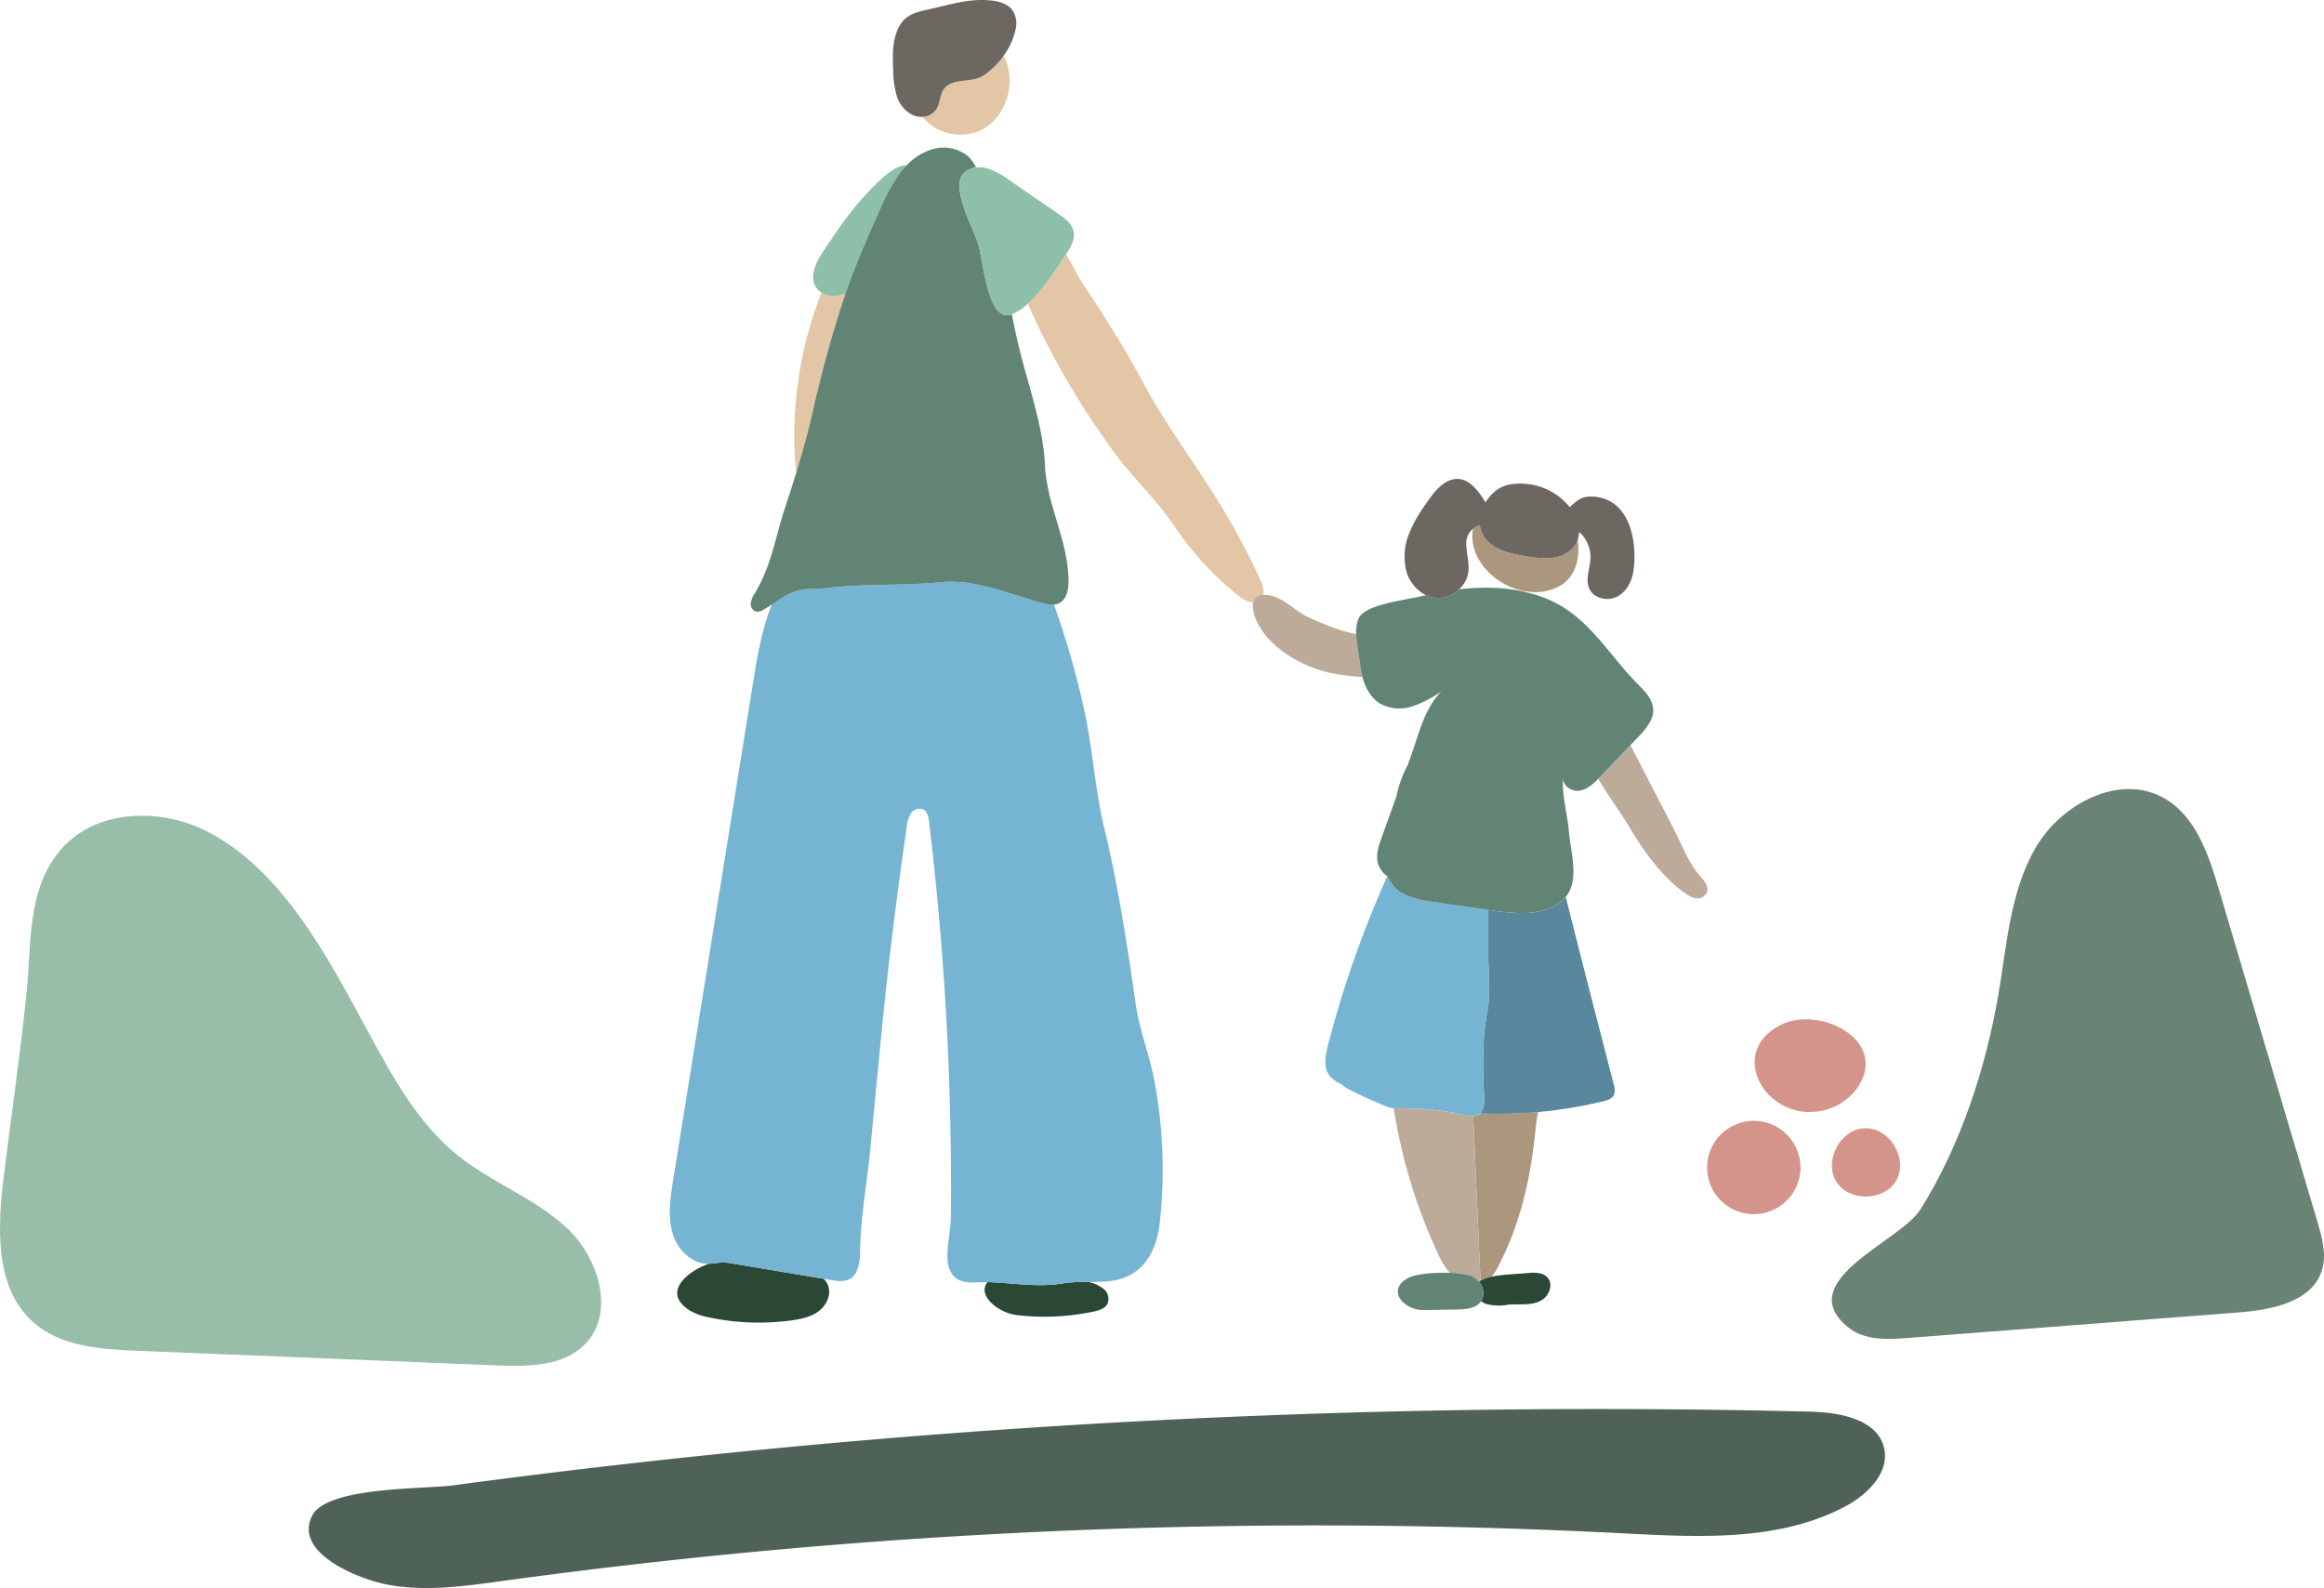 <svg xmlns="http://www.w3.org/2000/svg" xmlns:xlink="http://www.w3.org/1999/xlink" width="674" height="460.489" viewBox="0 0 674 460.489">
  <defs>
    <clipPath id="clip-path">
      <rect id="Rectangle_292" data-name="Rectangle 292" width="674" height="460.489" fill="none"/>
    </clipPath>
  </defs>
  <g id="Group_99" data-name="Group 99" transform="translate(0 0)">
    <g id="Group_98" data-name="Group 98" transform="translate(0 0)" clip-path="url(#clip-path)">
      <path id="Path_1051" data-name="Path 1051" d="M527.583,457.248a2.6,2.6,0,0,1-.349-.138,5.59,5.59,0,0,1-1.827-1.429,3.372,3.372,0,0,1,.382.162,5.761,5.761,0,0,1,1.794,1.4" transform="translate(-98.82 -85.706)" fill="#ab967e"/>
      <path id="Path_1052" data-name="Path 1052" d="M528.347,457.649c.1-.041.187-.089.284-.138a2,2,0,0,0-.211.154.237.237,0,0,1-.073-.016" transform="translate(-99.373 -86.05)" fill="#ab967e"/>
      <path id="Path_1053" data-name="Path 1053" d="M528.717,457.486a.693.693,0,0,1,.1-.065v.016a.543.543,0,0,1-.1.049" transform="translate(-99.443 -86.033)" fill="#ab967e"/>
      <path id="Path_1054" data-name="Path 1054" d="M545.072,397.151a32.018,32.018,0,0,0-.625,3.67c-1.388,14.793-4.311,28.62-11.375,41.862a10.7,10.7,0,0,1-1.542,2.241,11.267,11.267,0,0,0-2.89.991l-.292.17q-1.06-23.895-2.119-47.806a2.687,2.687,0,0,0,2.006-.714,129.584,129.584,0,0,0,16.839-.414" transform="translate(-98.974 -74.697)" fill="#ab967e"/>
      <path id="Path_1055" data-name="Path 1055" d="M523,445.826a.69.69,0,0,0-.1.065.028.028,0,0,0-.016.008c-.1.049-.187.1-.284.138a1.468,1.468,0,0,1-.2-.057h-.008a5.766,5.766,0,0,0-1.794-1.4,3.371,3.371,0,0,0-.382-.162,21.022,21.022,0,0,0-6.13-.885,23.005,23.005,0,0,1-3.621-5.992,157.744,157.744,0,0,1-12.487-40.742q-.085-.524-.17-1.023c.755.049,1.518,0,2.4.016a97.514,97.514,0,0,1,13.981,1.1c1.786.252,4.888,1.1,6.69,1.137q1.06,23.895,2.119,47.806" transform="translate(-93.629 -74.438)" fill="#bcab98"/>
      <path id="Path_1056" data-name="Path 1056" d="M527.583,457.248a2.6,2.6,0,0,1-.349-.138,5.59,5.59,0,0,1-1.827-1.429,3.372,3.372,0,0,1,.382.162,5.761,5.761,0,0,1,1.794,1.4" transform="translate(-98.82 -85.706)" fill="#bcab98"/>
      <path id="Path_1057" data-name="Path 1057" d="M528.3,457.668c-.041.016-.073.033-.114.049a.556.556,0,0,0-.089-.106,1.468,1.468,0,0,0,.2.057" transform="translate(-99.326 -86.069)" fill="#bcab98"/>
      <path id="Path_1058" data-name="Path 1058" d="M528.814,457.421v.016a.543.543,0,0,1-.1.049.693.693,0,0,1,.1-.065" transform="translate(-99.443 -86.033)" fill="#bcab98"/>
      <path id="Path_1059" data-name="Path 1059" d="M546.375,462.565c-2.923,1.681-6.577.918-9.792,1.275a14.6,14.6,0,0,1-6.081-.195,5.944,5.944,0,0,1-1.608-.8c.065-.089.122-.179.179-.268a4.746,4.746,0,0,0-.8-5.367.81.81,0,0,1,.13-.106,2.033,2.033,0,0,1,.211-.154.029.029,0,0,1,.016-.008.547.547,0,0,0,.1-.049v-.016l.292-.17a11.261,11.261,0,0,1,2.89-.991c3.353-.747,7.705-.779,10.45-1.064,2.095-.219,4.547-.227,5.886,1.4,1.64,1.981.357,5.229-1.875,6.512" transform="translate(-99.36 -85.494)" fill="#2b4836"/>
      <path id="Path_1060" data-name="Path 1060" d="M528.814,457.421v.016a.543.543,0,0,1-.1.049.693.693,0,0,1,.1-.065" transform="translate(-99.443 -86.033)" fill="#2b4836"/>
      <path id="Path_1061" data-name="Path 1061" d="M298.569,104.749a350.266,350.266,0,0,0-9.67,35.018c-1.348,5.773-2.923,11.44-4.644,17.05-.024-.244-.049-.479-.073-.723a113.373,113.373,0,0,1,7.445-51.614,6.93,6.93,0,0,0,4.3.942,9.99,9.99,0,0,0,2.647-.674" transform="translate(-53.365 -19.651)" fill="#e2c6a5"/>
      <path id="Path_1062" data-name="Path 1062" d="M317.565,59.038a23.06,23.06,0,0,0-2.208,2.6,56.168,56.168,0,0,0-5.683,10.579c-1.932,4.3-3.84,8.6-5.627,12.942q-.779,1.9-1.535,3.808-1.413,3.593-2.679,7.234a9.989,9.989,0,0,1-2.647.674,6.931,6.931,0,0,1-4.3-.942,3.954,3.954,0,0,1-.382-.26c-.024-.016-.041-.032-.065-.049a4.986,4.986,0,0,1-1.12-1.177c-2.127-3.183.024-7.388,2.143-10.579,3.816-5.732,7.664-11.5,12.414-16.482,2.038-2.143,7.892-8.679,11.684-8.347" transform="translate(-54.628 -11.102)" fill="#8ebfa8"/>
      <path id="Path_1063" data-name="Path 1063" d="M282.909,465.036c-2.249,1.681-5.123,2.273-7.916,2.655a69.725,69.725,0,0,1-23.651-.836,17.588,17.588,0,0,1-5.781-2.03c-8.282-5.172-.763-11.391,5.545-13.575h.016c1.884-.073,3.686-.577,5.757-.227q13.75,2.29,27.492,4.6a5.384,5.384,0,0,1,1.3,2.022c.958,2.655-.5,5.7-2.76,7.388" transform="translate(-45.498 -84.807)" fill="#2b4836"/>
      <path id="Path_1064" data-name="Path 1064" d="M387.413,464.018c-.682,1.51-2.5,2.079-4.116,2.419a69.179,69.179,0,0,1-22.1,1.039c-5.578-.633-11.789-5.8-8.663-9.581.244,0,.5.008.739.016,7.38.3,13.981,1.543,21.28.325a43.789,43.789,0,0,1,7.283-.406c.162.049.309.089.463.138a10.044,10.044,0,0,1,4.011,1.973,3.737,3.737,0,0,1,1.1,4.076" transform="translate(-66.147 -86.11)" fill="#2b4836"/>
      <path id="Path_1065" data-name="Path 1065" d="M346.5,41.467a14.25,14.25,0,0,1-15.418-2.184,14.564,14.564,0,0,1-1.648-1.673,5.118,5.118,0,0,0,4.092-2.192c1.185-1.851.95-4.425,2.371-6.1,1.388-1.632,3.6-1.94,5.862-2.217,1.924-.227,3.881-.438,5.375-1.421a22.758,22.758,0,0,0,5.878-5.773c3.946,7.023,1.031,17.878-6.512,21.556" transform="translate(-61.961 -3.745)" fill="#e2c6a5"/>
      <path id="Path_1066" data-name="Path 1066" d="M435.448,189.574a2.8,2.8,0,0,0-2.923,2.135,3.906,3.906,0,0,1-1.194-.122,1.642,1.642,0,0,1-.187-.057,9.93,9.93,0,0,1-3.264-1.973,91.432,91.432,0,0,1-18.463-20.209c-4.758-7.1-11.2-13.08-16.384-19.941a228.21,228.21,0,0,1-25.916-44.258c4.352-3.978,8.5-10.441,11.066-14.29,1.932,2.98,3.564,6.577,4.961,8.623a350.088,350.088,0,0,1,18.26,30.025c5.342,9.873,11.927,18.836,18,28.336a201.937,201.937,0,0,1,15.207,27.516,6.929,6.929,0,0,1,.836,4.214" transform="translate(-69.048 -17.089)" fill="#e2c6a5"/>
      <path id="Path_1067" data-name="Path 1067" d="M523.625,462.582c-.057.089-.114.179-.179.268-1.429,2.046-4.409,2.322-6.966,2.363q-4.823.085-9.646.154c-6.081.1-11.115-6.171-4.149-9.475,2.1-1,7.267-1.461,11.684-1.307a21.022,21.022,0,0,1,6.13.885,5.592,5.592,0,0,0,1.827,1.429,2.6,2.6,0,0,0,.349.138h.008a.553.553,0,0,1,.089.106.436.436,0,0,1,.057.073,4.745,4.745,0,0,1,.8,5.367" transform="translate(-93.912 -85.494)" fill="#628474"/>
      <path id="Path_1068" data-name="Path 1068" d="M527.583,457.248a2.6,2.6,0,0,1-.349-.138,5.59,5.59,0,0,1-1.827-1.429,3.372,3.372,0,0,1,.382.162,5.761,5.761,0,0,1,1.794,1.4" transform="translate(-98.82 -85.706)" fill="#628474"/>
      <path id="Path_1069" data-name="Path 1069" d="M381.293,394.087c-.585,4.815-2.3,9.727-5.951,12.91-4.409,3.824-9.475,3.808-14.655,3.8a43.786,43.786,0,0,0-7.283.406c-7.3,1.218-13.9-.024-21.28-.325-.244-.008-.5-.016-.739-.016-4.474-.008-9.532,1.218-11.245-4.482-1.1-3.662.593-10.238.633-14.095q.183-19.352-.463-38.7-1.291-38.241-5.87-76.272c-.162-1.332-.455-2.866-1.632-3.516a2.96,2.96,0,0,0-3.6,1.129,8.666,8.666,0,0,0-1.226,3.889c-3,20.6-5.521,40.961-7.518,61.641l-3.069,31.86c-.982,10.165-2.988,20.777-2.988,30.975-.236,2.444-.674,5.237-2.76,6.536-1.64,1.023-3.743.739-5.651.422-.706-.122-1.421-.236-2.127-.357q-13.75-2.3-27.491-4.6c-2.07-.349-3.873.154-5.756.227h-.016a7.894,7.894,0,0,1-3.743-.7,12.72,12.72,0,0,1-6.309-6.747c-2.1-5.286-1.234-11.229-.325-16.847q11.545-71.867,23.1-143.734c1.21-7.527,2.436-15.118,5.164-22.238.114-.292.227-.593.349-.9,2.444-1.608,5.066-3.434,7.689-4.076s5.805-.382,8.509-.7c10.993-1.315,22.044-.6,32.988-1.689,9.638-.958,19.592,3.418,28.88,5.968a10.906,10.906,0,0,0,3.759.544,245.159,245.159,0,0,1,8.777,30.6c2.5,11.359,3.1,22.953,5.8,34.133,4.1,16.969,6.674,34.044,9.175,51.3,1.088,7.527,4.108,14.972,5.489,22.6a139.825,139.825,0,0,1,1.388,41.059" transform="translate(-45 -39.075)" fill="#75b4d3"/>
      <path id="Path_1070" data-name="Path 1070" d="M357.594,184.84a4.355,4.355,0,0,1-1.486.406,10.906,10.906,0,0,1-3.759-.544c-9.288-2.549-19.242-6.926-28.88-5.968-10.945,1.088-21.995.374-32.988,1.689-2.7.317-5.886.065-8.509.7s-5.245,2.468-7.689,4.076c-.747.5-1.478.974-2.176,1.38a3.383,3.383,0,0,1-2.476.674,2.315,2.315,0,0,1-1.437-2.533,7.284,7.284,0,0,1,1.234-2.89c3.3-5.489,4.839-11.1,6.406-16.863.715-2.622,1.429-5.277,2.322-7.965,1.1-3.3,2.168-6.593,3.175-9.914,1.721-5.61,3.3-11.278,4.644-17.05a350.274,350.274,0,0,1,9.67-35.018q1.267-3.641,2.679-7.234.755-1.912,1.534-3.808c1.786-4.344,3.694-8.639,5.627-12.942a56.169,56.169,0,0,1,5.683-10.579,23.064,23.064,0,0,1,2.208-2.6,17.16,17.16,0,0,1,7.194-4.571,11.221,11.221,0,0,1,10.19,1.608,9.026,9.026,0,0,1,2.728,3.6,5.951,5.951,0,0,0-3.361,1.478c-4.425,4.084,2.882,16.36,4.165,21.224,1.534,5.773,2.72,22.393,9.589,19.86h.008c.706,3.548,1.445,7.1,2.322,10.6,2.606,10.433,6.8,22.238,7.275,32.956.52,11.757,6.512,21.337,6.836,33.224.073,2.655-.341,5.83-2.728,7" transform="translate(-50.44 -9.919)" fill="#628474"/>
      <path id="Path_1071" data-name="Path 1071" d="M373.786,84.734c-.057.089-.122.179-.187.276-2.566,3.848-6.715,10.311-11.066,14.29a14.781,14.781,0,0,1-4.62,3.077H357.9c-6.869,2.533-8.054-14.087-9.589-19.86-1.283-4.863-8.59-17.14-4.165-21.224a5.951,5.951,0,0,1,3.361-1.478,8.407,8.407,0,0,1,3.329.26,21.678,21.678,0,0,1,6.309,3.386Q361,66.1,364.855,68.747q3.276,2.253,6.56,4.506c1.875,1.283,3.905,2.793,4.4,5.05.5,2.29-.755,4.531-2.03,6.43" transform="translate(-64.464 -11.238)" fill="#8ebfa8"/>
      <path id="Path_1072" data-name="Path 1072" d="M567.482,377.782c-.552,1.112-1.9,1.526-3.11,1.819a129.738,129.738,0,0,1-35.676,3.516c1.348-1.315,1.25-4.116,1.145-5.667-.2-3.142-.317-6.4-.284-9.678a83.877,83.877,0,0,1,1.307-14.728c.885-4.953.219-10.5.219-15.516V324.106c.244.033.5.073.739.106,6.723.974,14.192,1.794,19.77-2.095a9.37,9.37,0,0,0,1.941-1.786q4.981,19.79,10.1,39.557,1.912,7.4,3.808,14.826a4.391,4.391,0,0,1,.041,3.069" transform="translate(-99.439 -60.249)" fill="#58879e"/>
      <path id="Path_1073" data-name="Path 1073" d="M520.466,351.646a83.852,83.852,0,0,0-1.307,14.728c-.032,3.28.081,6.536.284,9.678.105,1.551.2,4.352-1.145,5.667a2.686,2.686,0,0,1-2.005.714c-1.8-.041-4.9-.885-6.69-1.137a97.527,97.527,0,0,0-13.981-1.1c-.885-.016-1.648.033-2.4-.016a6.617,6.617,0,0,1-2.208-.52c-1.34-.568-12.682-5.334-12.682-6.284a10.213,10.213,0,0,1-3.67-2.558c-1.892-2.411-1.267-5.87-.5-8.834q1.023-3.922,2.135-7.827A306,306,0,0,1,491.4,312.9c.032.024.065.041.1.065a9.173,9.173,0,0,0,1.234,2.257c2.7,3.621,7.648,4.539,12.114,5.188q5.066.743,10.133,1.47l5.708.828V336.13c0,5.018.666,10.563-.219,15.516" transform="translate(-89.04 -58.851)" fill="#75b4d3"/>
      <path id="Path_1074" data-name="Path 1074" d="M479.3,236.261a64.722,64.722,0,0,1-7.746-.877c-8.476-1.421-18.658-6.836-22.661-14.777-1.039-2.079-1.664-4.4-1.25-6.033a2.8,2.8,0,0,1,2.923-2.135,8.018,8.018,0,0,1,1.876.162c4.279.828,7.534,4.75,11.44,6.463,4.287,1.892,8.907,3.881,13.616,4.758.089,3.077.869,6.512,1.1,8.688a23.243,23.243,0,0,0,.7,3.751" transform="translate(-84.17 -39.955)" fill="#bcab98"/>
      <path id="Path_1075" data-name="Path 1075" d="M551.755,204.932a14.991,14.991,0,0,1-9.865,1.867c-8.371-.974-17.334-8.891-15.784-18.2a6.47,6.47,0,0,1,1.916-1c.016-.008.041-.016.057-.024a8.2,8.2,0,0,0,1.453,3.6c2.623,3.67,7.551,4.66,12.008,5.367a26.732,26.732,0,0,0,7.827.455,8.979,8.979,0,0,0,6.528-3.9,6.572,6.572,0,0,0,.585-1.291c.755,5.156-.528,10.409-4.725,13.121" transform="translate(-98.918 -35.281)" fill="#ab967e"/>
      <path id="Path_1076" data-name="Path 1076" d="M601.3,310.1c-1.461,1.039-3.5.179-4.977-.853-6.788-4.709-12.4-12.487-16.5-19.518-2.46-4.222-6.162-9.02-8.939-13.851.187-.187.374-.382.552-.568q4.4-4.592,8.793-9.2c.032.065.065.122.1.187l12.325,23.87c2.111,4.092,3.913,8.793,6.625,12.52,1.331,1.827,5.383,5.018,2.022,7.413" transform="translate(-107.374 -50.051)" fill="#bcab98"/>
      <path id="Path_1077" data-name="Path 1077" d="M570.573,245.146a6.738,6.738,0,0,1-.682,3.207,18.827,18.827,0,0,1-3.621,4.782c-.763.8-1.534,1.608-2.3,2.4q-4.4,4.6-8.793,9.2c-.179.187-.365.382-.552.568-1.535,1.575-3.248,3.085-5.383,3.434-2.306.373-4.928-1.3-4.79-3.775-.487,4.79,1.25,10.579,1.648,15.443.528,6.3,3.191,14.176-.893,19.153a9.357,9.357,0,0,1-1.94,1.786c-5.578,3.889-13.047,3.069-19.77,2.095-.243-.032-.5-.073-.739-.106l-5.708-.828q-5.066-.731-10.133-1.47c-4.466-.65-9.41-1.567-12.114-5.188a9.165,9.165,0,0,1-1.234-2.257c-.033-.024-.065-.041-.1-.065a6.571,6.571,0,0,1-2.614-3.337c-.869-2.541.049-5.31.958-7.835q2.168-6.041,4.344-12.089c.024-.154.049-.317.081-.479a32.672,32.672,0,0,1,3.11-8.4c.333-.942.674-1.892,1.015-2.834,2.3-6.382,3.848-13.591,8.744-18.544a34.3,34.3,0,0,1-8.2,4.23,11.908,11.908,0,0,1-9.166-.52c-2.931-1.608-4.612-4.644-5.5-7.941a23.267,23.267,0,0,1-.7-3.751c-.235-2.176-1.015-5.61-1.1-8.687-.073-2.363.268-4.522,1.583-5.74,3.361-3.126,12.788-4.165,17.2-5.212.471-.114.95-.219,1.421-.325h.008a8.616,8.616,0,0,0,2.16.7,8.809,8.809,0,0,0,7.445-2.387c8.444-.991,17.01-.593,25.031,2.574,12.406,4.9,17.976,16.068,27.029,25.121,1.989,2,4.1,4.254,4.246,7.072" transform="translate(-91.114 -39.479)" fill="#628474"/>
      <path id="Path_1078" data-name="Path 1078" d="M568.115,197.549c-.406,3.093-2,6.211-4.774,7.632s-6.755.536-8.054-2.306c-1.258-2.752.244-5.919.341-8.939a9.8,9.8,0,0,0-2.355-6.56,3.634,3.634,0,0,0-.991-.853,7.114,7.114,0,0,1-.365,2.176,6.588,6.588,0,0,1-.585,1.291,8.979,8.979,0,0,1-6.528,3.9,26.738,26.738,0,0,1-7.827-.455c-4.458-.706-9.386-1.7-12.008-5.367a8.2,8.2,0,0,1-1.453-3.6c-.016.008-.04.016-.057.024a6.468,6.468,0,0,0-1.916,1,5.475,5.475,0,0,0-1.924,4.79c.049,2.549.885,5.083.6,7.616a8.456,8.456,0,0,1-2.712,5.172,8.809,8.809,0,0,1-7.445,2.387,8.613,8.613,0,0,1-2.16-.7H507.9a11.214,11.214,0,0,1-5.659-6.869,17.488,17.488,0,0,1,.885-11.213c1.616-4.133,4.181-7.681,6.788-11.2.268-.357.511-.666.731-.909,1.713-1.884,3.962-3.6,6.512-3.524,3.4.122,5.781,3.3,7.632,6.179.13.211.26.414.382.625,2.444-3.719,5.115-5.383,9.775-5.44a18.373,18.373,0,0,1,14.671,6.82,18.009,18.009,0,0,1,2.493-2.087c2.249-1.543,5.984-1.064,8.33-.032.309.138.6.284.885.438,6.52,3.621,7.672,13.34,6.8,20.006" transform="translate(-94.356 -32.169)" fill="#6c6761"/>
      <path id="Path_1079" data-name="Path 1079" d="M354.595,8.161a19.671,19.671,0,0,1-3.556,8.006,22.757,22.757,0,0,1-5.878,5.773c-1.494.982-3.451,1.194-5.375,1.421-2.257.276-4.474.585-5.862,2.217-1.421,1.673-1.185,4.246-2.371,6.1a5.118,5.118,0,0,1-4.092,2.192h-.008a6.017,6.017,0,0,1-2.671-.463,9.156,9.156,0,0,1-4.742-5.659,27.122,27.122,0,0,1-1.015-7.51c-.154-3.719-.292-7.551,1.031-11.026,1.932-5.058,5.415-5.635,9.97-6.65C335.734,1.292,340.589-.348,346.6.066c2.606.179,5.464.788,7.007,2.9a6.885,6.885,0,0,1,.99,5.2" transform="translate(-59.985 0)" fill="#6c6761"/>
      <path id="Path_1080" data-name="Path 1080" d="M106.65,353.76c7.128,13.123,14.44,26.685,26.076,36.045,9.887,7.953,22.354,12.393,31.64,21.041s14.179,24.611,5.321,33.7c-6.312,6.474-16.515,6.546-25.549,6.179L39.813,446.484c-10.629-.432-22.173-1.215-30.146-8.256C-1.664,428.218-.728,410.591,1.132,395.586c2.2-17.777,4.8-35.553,6.617-53.372,1.442-14.105-.028-29.992,10.257-41.47,10.036-11.2,28.212-11.77,41.664-5.053,22.241,11.107,35.624,37.162,46.98,58.068" transform="translate(0 -54.795)" fill="#98bea9"/>
      <path id="Path_1081" data-name="Path 1081" d="M702.676,341.152c2.47-14.482,3.4-29.755,10.822-42.435s24.251-21.514,37.071-14.339c9.223,5.162,12.985,16.28,15.988,26.413l28.62,96.545c1.357,4.577,2.715,9.486,1.286,14.04-2.871,9.145-14.52,11.451-24.077,12.189l-96.025,7.414c-5.961.46-12.57.732-17.22-3.028-16.666-13.473,15.023-24.92,20.844-34.171,11.715-18.618,19.012-41.065,22.69-62.63" transform="translate(-123.072 -53.003)" fill="#698375"/>
      <path id="Path_1082" data-name="Path 1082" d="M611.8,406.828a13.531,13.531,0,1,1-.563,1.02Z" transform="translate(-114.722 -75.326)" fill="#d4938b"/>
      <path id="Path_1083" data-name="Path 1083" d="M656.4,384.14c9.711-13.942-10.705-24.093-21.873-18.565-15.613,7.729-5.194,26.656,9.648,25.269a16.8,16.8,0,0,0,12.225-6.7" transform="translate(-117.886 -68.47)" fill="#d4938b"/>
      <path id="Path_1084" data-name="Path 1084" d="M664.394,402.961c6.967.116,12.067,8.994,8.659,15.072s-13.643,6.354-17.375.47.88-15.025,7.83-15.517Z" transform="translate(-123.072 -75.79)" fill="#d4938b"/>
      <path id="Path_1085" data-name="Path 1085" d="M545.81,503.993c8.578.213,19.406,2.194,21.344,10.552,1.665,7.18-4.9,13.6-11.427,17.022-19.271,10.117-42.26,8.84-64,7.718a1735.82,1735.82,0,0,0-325.248,13.8c-11.244,1.543-22.738,3.192-33.867.96-8.075-1.619-27-9.191-21.263-20,4.427-8.338,32.4-7.563,40.726-8.678q47.267-6.333,94.752-10.859,94.948-9.05,190.4-10.842,54.283-1.017,108.576.326" transform="translate(-20.743 -94.649)" fill="#4f6258"/>
    </g>
  </g>
</svg>

